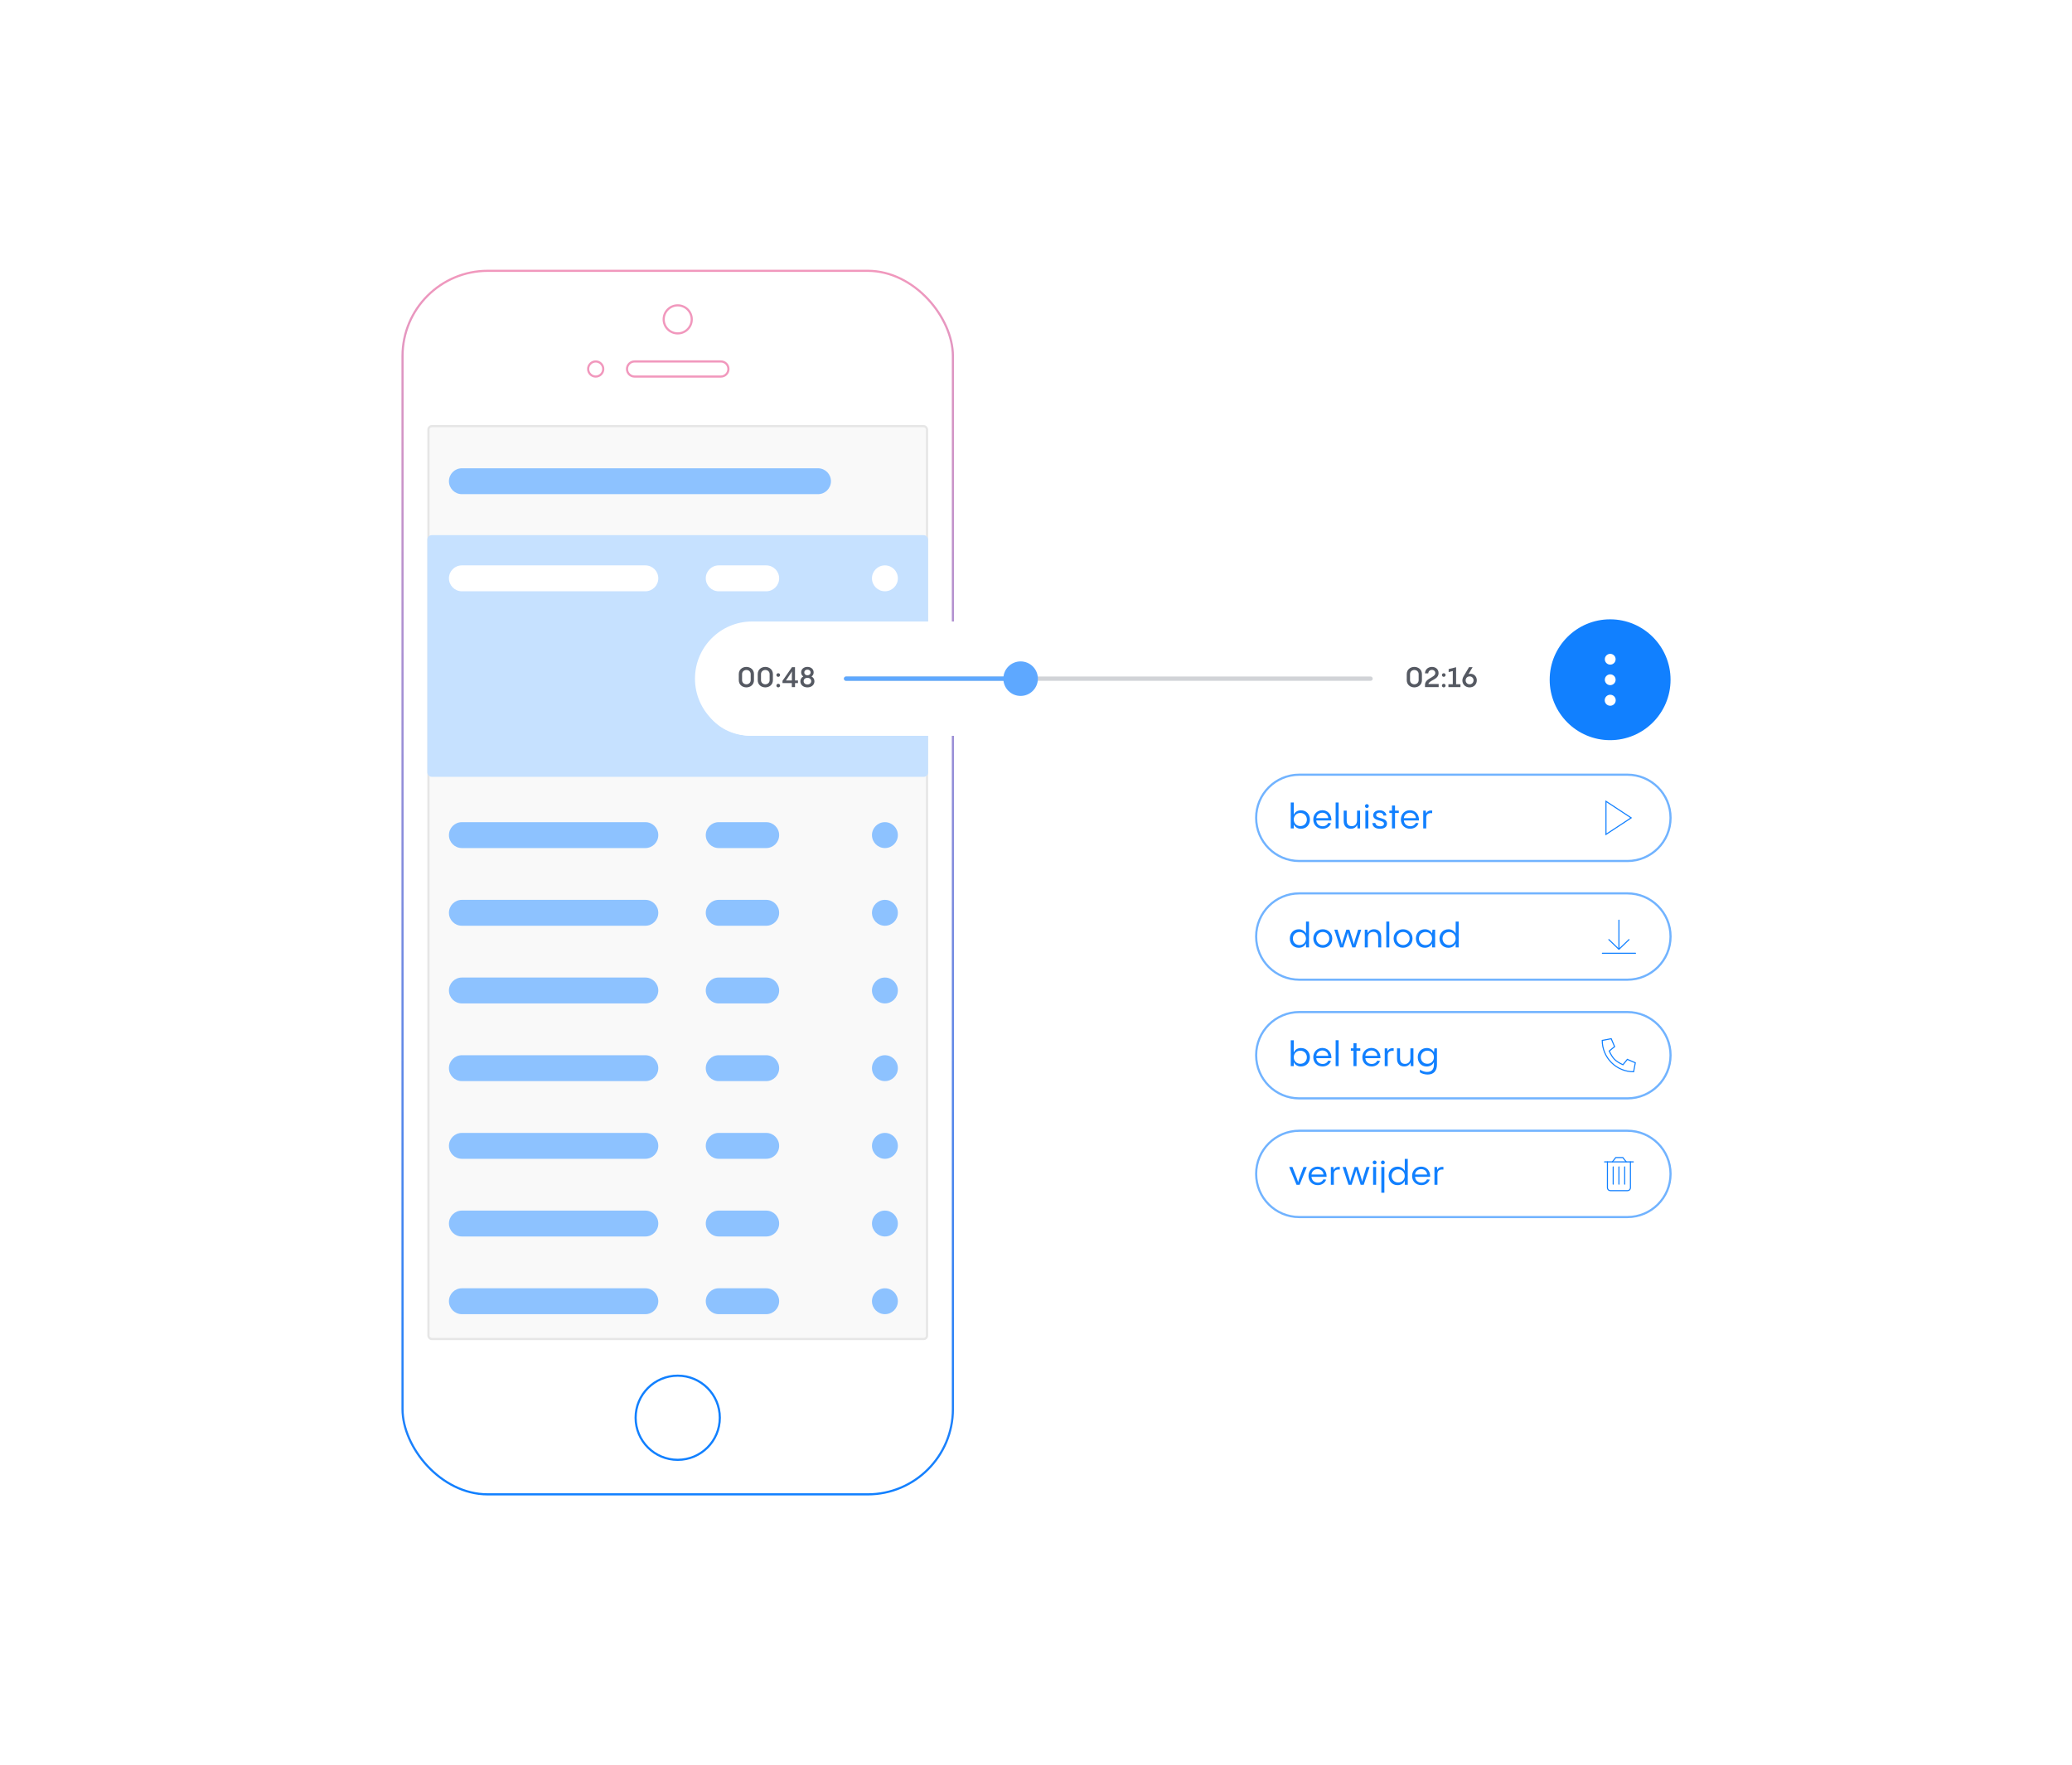 <?xml version="1.0" encoding="UTF-8"?>
<svg xmlns="http://www.w3.org/2000/svg" xmlns:xlink="http://www.w3.org/1999/xlink" id="a" width="960" height="818" viewBox="0 0 960 818">
  <defs>
    <filter id="c" filterUnits="userSpaceOnUse">
      <feOffset dx="0" dy="2"></feOffset>
      <feGaussianBlur result="d" stdDeviation="48"></feGaussianBlur>
      <feFlood flood-color="#000" flood-opacity=".16"></feFlood>
      <feComposite in2="d" operator="in"></feComposite>
      <feComposite in="SourceGraphic"></feComposite>
    </filter>
    <linearGradient id="g" x1="314" y1="695" x2="314" y2="127" gradientTransform="translate(0 820) scale(1 -1)" gradientUnits="userSpaceOnUse">
      <stop offset="0" stop-color="#f198bd"></stop>
      <stop offset="1" stop-color="#1180ff"></stop>
    </linearGradient>
    <clipPath id="l">
      <rect x="742" y="536" width="16" height="16" style="fill:none;"></rect>
    </clipPath>
    <filter id="q" filterUnits="userSpaceOnUse">
      <feOffset dx="0" dy="2"></feOffset>
      <feGaussianBlur result="r" stdDeviation="16"></feGaussianBlur>
      <feFlood flood-color="#000" flood-opacity=".16"></feFlood>
      <feComposite in2="r" operator="in"></feComposite>
      <feComposite in="SourceGraphic"></feComposite>
    </filter>
  </defs>
  <g id="b">
    <rect id="e" x="196.5" y="135.5" width="235" height="547" rx="29.5" ry="29.5" style="fill:#fff; filter:url(#c);"></rect>
    <g id="f">
      <rect x="186.5" y="125.5" width="255" height="567" rx="39.5" ry="39.5" style="fill:#fff; stroke:url(#g);"></rect>
      <circle cx="314" cy="657" r="19.5" style="fill:none; stroke:#1180ff;"></circle>
      <rect x="198.5" y="197.5" width="231" height="423" rx="1.5" ry="1.5" style="fill:#f9f9f9; stroke:#e6e6e6;"></rect>
      <rect x="198" y="248" width="232" height="112" rx="2" ry="2" style="fill:#c6e1ff;"></rect>
      <circle cx="276" cy="171" r="3.5" style="fill:none; stroke:#f198bd;"></circle>
      <path d="M294,167.5h40c1.93,0,3.5,1.57,3.5,3.5h0c0,1.93-1.57,3.5-3.5,3.5h-40c-1.93,0-3.5-1.57-3.5-3.5h0c0-1.93,1.57-3.5,3.5-3.5Z" style="fill:none; stroke:#f198bd;"></path>
      <circle cx="314" cy="148" r="6.5" style="fill:none; stroke:#f198bd;"></circle>
    </g>
    <g id="h">
      <path d="M214,217h165c3.31,0,6,2.69,6,6h0c0,3.31-2.69,6-6,6H214c-3.31,0-6-2.69-6-6h0c0-3.31,2.69-6,6-6Z" style="fill:#8dc2ff;"></path>
      <path d="M214,262h85c3.31,0,6,2.69,6,6h0c0,3.31-2.69,6-6,6h-85c-3.31,0-6-2.69-6-6h0c0-3.31,2.69-6,6-6Z" style="fill:#fff;"></path>
      <path d="M214,381h85c3.31,0,6,2.69,6,6h0c0,3.31-2.69,6-6,6h-85c-3.31,0-6-2.69-6-6h0c0-3.31,2.69-6,6-6Z" style="fill:#8dc2ff;"></path>
      <path d="M214,417h85c3.31,0,6,2.69,6,6h0c0,3.31-2.69,6-6,6h-85c-3.31,0-6-2.69-6-6h0c0-3.31,2.69-6,6-6Z" style="fill:#8dc2ff;"></path>
      <path d="M214,453h85c3.31,0,6,2.69,6,6h0c0,3.31-2.69,6-6,6h-85c-3.31,0-6-2.69-6-6h0c0-3.31,2.69-6,6-6Z" style="fill:#8dc2ff;"></path>
      <path d="M214,489h85c3.31,0,6,2.69,6,6h0c0,3.31-2.69,6-6,6h-85c-3.31,0-6-2.69-6-6h0c0-3.31,2.69-6,6-6Z" style="fill:#8dc2ff;"></path>
      <path d="M214,525h85c3.31,0,6,2.69,6,6h0c0,3.31-2.69,6-6,6h-85c-3.31,0-6-2.69-6-6h0c0-3.31,2.69-6,6-6Z" style="fill:#8dc2ff;"></path>
      <path d="M214,561h85c3.31,0,6,2.69,6,6h0c0,3.31-2.69,6-6,6h-85c-3.31,0-6-2.69-6-6h0c0-3.31,2.69-6,6-6Z" style="fill:#8dc2ff;"></path>
      <path d="M214,597h85c3.31,0,6,2.69,6,6h0c0,3.31-2.69,6-6,6h-85c-3.31,0-6-2.69-6-6h0c0-3.31,2.69-6,6-6Z" style="fill:#8dc2ff;"></path>
      <path d="M333,262h22c3.31,0,6,2.69,6,6h0c0,3.31-2.69,6-6,6h-22c-3.31,0-6-2.69-6-6h0c0-3.31,2.69-6,6-6Z" style="fill:#fff;"></path>
      <path d="M333,381h22c3.31,0,6,2.69,6,6h0c0,3.31-2.69,6-6,6h-22c-3.31,0-6-2.69-6-6h0c0-3.31,2.69-6,6-6Z" style="fill:#8dc2ff;"></path>
      <path d="M333,453h22c3.31,0,6,2.69,6,6h0c0,3.31-2.69,6-6,6h-22c-3.31,0-6-2.69-6-6h0c0-3.31,2.69-6,6-6Z" style="fill:#8dc2ff;"></path>
      <path d="M333,417h22c3.31,0,6,2.69,6,6h0c0,3.31-2.69,6-6,6h-22c-3.31,0-6-2.69-6-6h0c0-3.31,2.69-6,6-6Z" style="fill:#8dc2ff;"></path>
      <path d="M333,525h22c3.31,0,6,2.69,6,6h0c0,3.31-2.69,6-6,6h-22c-3.31,0-6-2.69-6-6h0c0-3.31,2.69-6,6-6Z" style="fill:#8dc2ff;"></path>
      <path d="M333,561h22c3.31,0,6,2.69,6,6h0c0,3.31-2.69,6-6,6h-22c-3.31,0-6-2.69-6-6h0c0-3.31,2.69-6,6-6Z" style="fill:#8dc2ff;"></path>
      <path d="M333,489h22c3.31,0,6,2.69,6,6h0c0,3.31-2.69,6-6,6h-22c-3.31,0-6-2.69-6-6h0c0-3.31,2.69-6,6-6Z" style="fill:#8dc2ff;"></path>
      <path d="M333,597h22c3.31,0,6,2.69,6,6h0c0,3.31-2.69,6-6,6h-22c-3.31,0-6-2.69-6-6h0c0-3.31,2.69-6,6-6Z" style="fill:#8dc2ff;"></path>
      <path d="M410,262h0c3.31,0,6,2.69,6,6h0c0,3.31-2.69,6-6,6h0c-3.31,0-6-2.69-6-6h0c0-3.31,2.69-6,6-6Z" style="fill:#fff;"></path>
      <path d="M410,453h0c3.31,0,6,2.69,6,6h0c0,3.31-2.69,6-6,6h0c-3.31,0-6-2.69-6-6h0c0-3.31,2.69-6,6-6Z" style="fill:#8dc2ff;"></path>
      <path d="M410,381h0c3.31,0,6,2.69,6,6h0c0,3.31-2.69,6-6,6h0c-3.31,0-6-2.69-6-6h0c0-3.31,2.69-6,6-6Z" style="fill:#8dc2ff;"></path>
      <path d="M410,525h0c3.31,0,6,2.69,6,6h0c0,3.31-2.69,6-6,6h0c-3.31,0-6-2.69-6-6h0c0-3.31,2.69-6,6-6Z" style="fill:#8dc2ff;"></path>
      <path d="M410,561h0c3.31,0,6,2.69,6,6h0c0,3.31-2.69,6-6,6h0c-3.31,0-6-2.69-6-6h0c0-3.31,2.69-6,6-6Z" style="fill:#8dc2ff;"></path>
      <path d="M410,417h0c3.31,0,6,2.69,6,6h0c0,3.31-2.69,6-6,6h0c-3.31,0-6-2.69-6-6h0c0-3.31,2.69-6,6-6Z" style="fill:#8dc2ff;"></path>
      <path d="M410,489h0c3.31,0,6,2.69,6,6h0c0,3.31-2.69,6-6,6h0c-3.31,0-6-2.69-6-6h0c0-3.31,2.69-6,6-6Z" style="fill:#8dc2ff;"></path>
      <path d="M410,597h0c3.31,0,6,2.69,6,6h0c0,3.31-2.69,6-6,6h0c-3.31,0-6-2.69-6-6h0c0-3.31,2.69-6,6-6Z" style="fill:#8dc2ff;"></path>
    </g>
  </g>
  <g id="i">
    <g id="j">
      <path d="M582,434c0-11.05,8.95-20,20-20h152c11.05,0,20,8.95,20,20s-8.95,20-20,20h-152c-11.05,0-20-8.95-20-20Z" style="fill:#fff; stroke:#71b3ff; stroke-miterlimit:10;"></path>
      <g>
        <path d="M605.1,427.05h1.39v12h-1.39v-1.94c-.51,1.26-1.73,2.1-3.36,2.1-2.51,0-4.13-1.89-4.13-4.31s1.67-4.27,4.19-4.27c1.44,0,2.66,.75,3.3,1.97v-5.55Zm-.02,7.88c0-1.7-1.25-3.02-3.01-3.02s-3.06,1.26-3.06,3.02,1.28,3.04,3.06,3.04,3.01-1.33,3.01-3.04Z" style="fill:#1180ff;"></path>
        <path d="M608.49,434.92c0-2.45,1.89-4.29,4.39-4.29s4.39,1.84,4.39,4.29-1.87,4.29-4.39,4.29-4.39-1.84-4.39-4.29Zm7.41-.02c0-1.71-1.3-3.01-3.03-3.01s-3.03,1.3-3.03,3.01,1.31,3.04,3.03,3.04,3.03-1.31,3.03-3.04Z" style="fill:#1180ff;"></path>
        <path d="M630.7,430.81l-2.72,8.24h-1.42c-1.67-5.04-1.89-5.83-2.08-6.92-.21,1.09-.45,1.86-2.13,6.92h-1.42l-2.72-8.24h1.47c1.58,4.98,1.82,5.79,2.03,6.93,.22-1.14,.48-1.98,2.1-6.93h1.39c1.55,4.82,1.81,5.62,2.05,6.82,.22-1.06,.46-1.9,2.02-6.82h1.44Z" style="fill:#1180ff;"></path>
        <path d="M639.95,434.2v4.85h-1.41v-4.66c0-1.92-1.12-2.55-2.3-2.55-1.55,0-2.5,1.02-2.5,2.74v4.47h-1.41v-8.24h1.2l.18,1.6c.51-1.12,1.52-1.78,2.93-1.78,1.76,0,3.31,1.04,3.31,3.57Z" style="fill:#1180ff;"></path>
        <path d="M643.69,427.05v12h-1.39v-12h1.39Z" style="fill:#1180ff;"></path>
        <path d="M645.69,434.92c0-2.45,1.89-4.29,4.38-4.29s4.39,1.84,4.39,4.29-1.87,4.29-4.39,4.29-4.38-1.84-4.38-4.29Zm7.41-.02c0-1.71-1.3-3.01-3.03-3.01s-3.02,1.3-3.02,3.01,1.31,3.04,3.02,3.04,3.03-1.31,3.03-3.04Z" style="fill:#1180ff;"></path>
        <path d="M663.72,430.81h1.2v8.24h-1.41v-1.94c-.51,1.26-1.73,2.1-3.36,2.1-2.51,0-4.13-1.89-4.13-4.31s1.66-4.27,4.19-4.27c1.44,0,2.66,.75,3.3,1.97v.08l.21-1.87Zm-.22,4.11c0-1.7-1.25-3.02-3.01-3.02s-3.06,1.26-3.06,3.02,1.28,3.04,3.06,3.04,3.01-1.33,3.01-3.04Z" style="fill:#1180ff;"></path>
        <path d="M674.44,427.05h1.39v12h-1.39v-1.94c-.51,1.26-1.73,2.1-3.36,2.1-2.51,0-4.13-1.89-4.13-4.31s1.66-4.27,4.19-4.27c1.44,0,2.66,.75,3.3,1.97v-5.55Zm-.02,7.88c0-1.7-1.25-3.02-3.01-3.02s-3.06,1.26-3.06,3.02,1.28,3.04,3.06,3.04,3.01-1.33,3.01-3.04Z" style="fill:#1180ff;"></path>
      </g>
      <path d="M742.42,441.75h15.33" style="fill:none; stroke:#1180ff; stroke-linecap:round; stroke-miterlimit:10; stroke-width:.5px;"></path>
      <path d="M754.75,435.42l-4.67,4.49-4.67-4.49" style="fill:none; stroke:#1180ff; stroke-linecap:round; stroke-linejoin:round; stroke-width:.5px;"></path>
      <path d="M750.08,426.42v13.33" style="fill:none; stroke:#1180ff; stroke-linecap:round; stroke-miterlimit:10; stroke-width:.5px;"></path>
    </g>
    <g id="k">
      <path d="M582,544c0-11.05,8.95-20,20-20h152c11.05,0,20,8.95,20,20s-8.95,20-20,20h-152c-11.05,0-20-8.95-20-20Z" style="fill:#fff; stroke:#71b3ff; stroke-miterlimit:10;"></path>
      <g>
        <path d="M605.46,540.81l-3.31,8.24h-1.44l-3.41-8.24h1.52c2,5.04,2.35,6.03,2.62,7.07,.26-1.12,.59-2.1,2.53-7.07h1.49Z" style="fill:#1180ff;"></path>
        <path d="M614.65,545.36h-7.01c.1,1.62,1.34,2.69,2.95,2.69,1.38,0,2.22-.75,2.59-1.54l1.23,.14c-.43,1.39-1.89,2.56-3.84,2.56-2.47,0-4.32-1.7-4.32-4.29,0-2.42,1.76-4.29,4.19-4.29s4.26,1.81,4.21,4.72Zm-7.01-1.07h5.55c-.05-1.41-1.14-2.5-2.75-2.5-1.52,0-2.69,1.06-2.8,2.5Z" style="fill:#1180ff;"></path>
        <path d="M617.94,542.17c.46-.98,1.33-1.58,2.83-1.39l-.02,1.23c-1.74-.24-2.75,.5-2.75,1.95v5.09h-1.39v-8.24h1.17l.16,1.36Z" style="fill:#1180ff;"></path>
        <path d="M634.56,540.81l-2.72,8.24h-1.42c-1.67-5.04-1.89-5.83-2.08-6.91-.21,1.09-.45,1.86-2.13,6.91h-1.42l-2.72-8.24h1.47c1.58,4.98,1.82,5.79,2.03,6.93,.22-1.14,.48-1.98,2.1-6.93h1.39c1.55,4.82,1.81,5.62,2.05,6.82,.22-1.06,.46-1.9,2.02-6.82h1.44Z" style="fill:#1180ff;"></path>
        <path d="M636.01,538.7c0-.5,.38-.9,.88-.9s.9,.4,.9,.9-.4,.88-.9,.88-.88-.4-.88-.88Zm1.57,2.11v8.24h-1.39v-8.24h1.39Z" style="fill:#1180ff;"></path>
        <path d="M639.83,538.7c0-.5,.38-.9,.88-.9s.9,.4,.9,.9-.4,.88-.9,.88-.88-.4-.88-.88Zm1.58,2.11v11.92h-1.41v-11.92h1.41Z" style="fill:#1180ff;"></path>
        <path d="M650.86,537.05h1.39v12h-1.39v-1.94c-.51,1.26-1.73,2.1-3.36,2.1-2.51,0-4.13-1.89-4.13-4.3s1.66-4.27,4.19-4.27c1.44,0,2.66,.75,3.3,1.97v-5.55Zm-.02,7.88c0-1.7-1.25-3.03-3.01-3.03s-3.06,1.26-3.06,3.03,1.28,3.04,3.06,3.04,3.01-1.33,3.01-3.04Z" style="fill:#1180ff;"></path>
        <path d="M662.65,545.36h-7.01c.1,1.62,1.34,2.69,2.95,2.69,1.38,0,2.22-.75,2.59-1.54l1.23,.14c-.43,1.39-1.89,2.56-3.84,2.56-2.46,0-4.32-1.7-4.32-4.29,0-2.42,1.76-4.29,4.19-4.29s4.26,1.81,4.21,4.72Zm-7.01-1.07h5.55c-.05-1.41-1.14-2.5-2.75-2.5-1.52,0-2.69,1.06-2.8,2.5Z" style="fill:#1180ff;"></path>
        <path d="M665.94,542.17c.46-.98,1.33-1.58,2.83-1.39l-.02,1.23c-1.74-.24-2.75,.5-2.75,1.95v5.09h-1.39v-8.24h1.17l.16,1.36Z" style="fill:#1180ff;"></path>
      </g>
      <g style="clip-path:url(#l);">
        <g>
          <path d="M755.42,538.42v12c0,.74-.6,1.33-1.33,1.33h-8c-.74,0-1.33-.6-1.33-1.33v-12" style="fill:none; stroke:#1180ff; stroke-linecap:round; stroke-linejoin:round; stroke-width:.5px;"></path>
          <path d="M743.42,538.42h13.33" style="fill:none; stroke:#1180ff; stroke-linecap:round; stroke-linejoin:round; stroke-width:.5px;"></path>
          <path d="M747.42,540.75v8" style="fill:none; stroke:#1180ff; stroke-linecap:round; stroke-linejoin:round; stroke-width:.5px;"></path>
          <path d="M750.08,540.75v8" style="fill:none; stroke:#1180ff; stroke-linecap:round; stroke-linejoin:round; stroke-width:.5px;"></path>
          <path d="M752.75,540.75v8" style="fill:none; stroke:#1180ff; stroke-linecap:round; stroke-linejoin:round; stroke-width:.5px;"></path>
          <path d="M753.42,538.36l-1.53-1.94h-1.64s-1.64,0-1.64,0l-1.53,1.94" style="fill:none; stroke:#1180ff; stroke-linecap:round; stroke-linejoin:round; stroke-width:.5px;"></path>
        </g>
      </g>
    </g>
    <g id="m">
      <path d="M582,489c0-11.05,8.95-20,20-20h152c11.05,0,20,8.95,20,20s-8.95,20-20,20h-152c-11.05,0-20-8.95-20-20Z" style="fill:#fff; stroke:#71b3ff; stroke-miterlimit:10;"></path>
      <g>
        <path d="M606.91,489.96c0,2.45-1.67,4.26-4.19,4.26-1.44,0-2.66-.74-3.3-1.97v1.81h-1.39v-12h1.39v5.68c.51-1.25,1.73-2.08,3.36-2.08,2.51,0,4.13,1.89,4.13,4.3Zm-1.41-.02c0-1.78-1.28-3.04-3.06-3.04s-3.01,1.33-3.01,3.04,1.25,3.03,3.01,3.03,3.06-1.26,3.06-3.03Z" style="fill:#1180ff;"></path>
        <path d="M616.87,490.36h-7.01c.1,1.62,1.34,2.69,2.95,2.69,1.38,0,2.22-.75,2.59-1.54l1.23,.14c-.43,1.39-1.89,2.56-3.84,2.56-2.47,0-4.32-1.7-4.32-4.29,0-2.42,1.76-4.29,4.19-4.29s4.26,1.81,4.21,4.72Zm-7.01-1.07h5.55c-.05-1.41-1.14-2.5-2.75-2.5-1.52,0-2.69,1.06-2.8,2.5Z" style="fill:#1180ff;"></path>
        <path d="M620.22,482.05v12h-1.39v-12h1.39Z" style="fill:#1180ff;"></path>
        <path d="M630.25,485.81v1.1h-1.74v7.14h-1.41v-7.14h-1.22v-1.1h1.22v-2.37h1.41v2.37h1.74Z" style="fill:#1180ff;"></path>
        <path d="M639.61,490.36h-7.01c.1,1.62,1.34,2.69,2.94,2.69,1.38,0,2.23-.75,2.59-1.54l1.23,.14c-.43,1.39-1.89,2.56-3.84,2.56-2.46,0-4.32-1.7-4.32-4.29,0-2.42,1.76-4.29,4.19-4.29s4.26,1.81,4.21,4.72Zm-7.01-1.07h5.55c-.05-1.41-1.14-2.5-2.75-2.5-1.52,0-2.69,1.06-2.8,2.5Z" style="fill:#1180ff;"></path>
        <path d="M642.9,487.17c.46-.98,1.33-1.58,2.83-1.39l-.02,1.23c-1.75-.24-2.75,.5-2.75,1.95v5.09h-1.39v-8.24h1.17l.16,1.36Z" style="fill:#1180ff;"></path>
        <path d="M653.46,485.81h1.41v8.24h-1.2l-.14-1.66c-.51,1.15-1.52,1.82-2.96,1.82-1.74,0-3.3-1.02-3.3-3.55v-4.85h1.39v4.66c0,1.92,1.12,2.54,2.32,2.54,1.54,0,2.48-1.02,2.48-2.74v-4.46Z" style="fill:#1180ff;"></path>
        <path d="M664.6,485.81h1.17v7.51c0,2.99-1.6,4.63-4.29,4.63-1.3,0-2.71-.37-3.62-1.04v-1.26c.54,.37,1.79,1.09,3.34,1.09,1.95,0,3.17-1.01,3.17-3.41v-1.2c-.51,1.26-1.73,2.1-3.36,2.1-2.51,0-4.13-1.89-4.13-4.3s1.66-4.27,4.19-4.27c1.44,0,2.66,.75,3.3,1.97v.1l.22-1.89Zm-.24,4.11c0-1.7-1.25-3.03-3.01-3.03s-3.06,1.26-3.06,3.03,1.28,3.04,3.06,3.04,3.01-1.33,3.01-3.04Z" style="fill:#1180ff;"></path>
      </g>
      <path d="M757.65,492.49l-3.67-1.57-2.03,2.49c-3.54-1.66-4.71-2.83-6.36-6.36l2.49-2.03-1.57-3.67-4.16,.79c0,3.85,1.54,7.54,4.26,10.27,2.72,2.72,6.42,4.26,10.27,4.26l.79-4.16Z" style="fill:none; stroke:#1180ff; stroke-miterlimit:10; stroke-width:.5px;"></path>
    </g>
    <g id="n">
      <path d="M582,379c0-11.05,8.95-20,20-20h152c11.05,0,20,8.95,20,20s-8.95,20-20,20h-152c-11.05,0-20-8.95-20-20Z" style="fill:#fff; stroke:#71b3ff; stroke-miterlimit:10;"></path>
      <path d="M744.08,371.33l11.67,7.67-11.67,7.67v-15.33Z" style="fill:#fff; stroke:#1180ff; stroke-miterlimit:10; stroke-width:.5px;"></path>
      <g>
        <path d="M606.91,379.8c0,2.45-1.67,4.26-4.19,4.26-1.44,0-2.66-.74-3.3-1.97v1.81h-1.39v-12h1.39v5.68c.51-1.25,1.73-2.08,3.36-2.08,2.51,0,4.13,1.89,4.13,4.31Zm-1.41-.02c0-1.78-1.28-3.04-3.06-3.04s-3.01,1.33-3.01,3.04,1.25,3.03,3.01,3.03,3.06-1.26,3.06-3.03Z" style="fill:#1180ff;"></path>
        <path d="M616.87,380.2h-7.01c.1,1.62,1.34,2.69,2.95,2.69,1.38,0,2.22-.75,2.59-1.54l1.23,.14c-.43,1.39-1.89,2.56-3.84,2.56-2.47,0-4.32-1.7-4.32-4.29,0-2.42,1.76-4.29,4.19-4.29s4.26,1.81,4.21,4.72Zm-7.01-1.07h5.55c-.05-1.41-1.14-2.5-2.75-2.5-1.52,0-2.69,1.06-2.8,2.5Z" style="fill:#1180ff;"></path>
        <path d="M620.22,371.89v12h-1.39v-12h1.39Z" style="fill:#1180ff;"></path>
        <path d="M628.75,375.65h1.41v8.24h-1.2l-.14-1.66c-.51,1.15-1.52,1.82-2.96,1.82-1.75,0-3.3-1.02-3.3-3.55v-4.85h1.39v4.66c0,1.92,1.12,2.54,2.32,2.54,1.54,0,2.48-1.02,2.48-2.74v-4.47Z" style="fill:#1180ff;"></path>
        <path d="M632.42,373.54c0-.5,.38-.9,.88-.9s.9,.4,.9,.9-.4,.88-.9,.88-.88-.4-.88-.88Zm1.57,2.11v8.24h-1.39v-8.24h1.39Z" style="fill:#1180ff;"></path>
        <path d="M635.84,381.43l1.38-.05c.13,1.02,1.04,1.55,2.22,1.55,1.09,0,1.79-.43,1.79-1.2,0-1.94-4.99-.98-4.99-3.92,0-1.42,1.31-2.32,2.99-2.32s3.01,1.01,3.11,2.42l-1.34,.05c-.11-.83-.78-1.38-1.78-1.38-.93,0-1.62,.45-1.62,1.15,0,1.87,5.04,.86,5.04,3.94,0,1.54-1.31,2.39-3.25,2.39s-3.41-.82-3.55-2.62Z" style="fill:#1180ff;"></path>
        <path d="M648.09,375.65v1.1h-1.75v7.14h-1.41v-7.14h-1.22v-1.1h1.22v-2.37h1.41v2.37h1.75Z" style="fill:#1180ff;"></path>
        <path d="M657.45,380.2h-7.01c.1,1.62,1.34,2.69,2.95,2.69,1.38,0,2.22-.75,2.59-1.54l1.23,.14c-.43,1.39-1.89,2.56-3.84,2.56-2.46,0-4.32-1.7-4.32-4.29,0-2.42,1.76-4.29,4.19-4.29s4.26,1.81,4.21,4.72Zm-7.01-1.07h5.55c-.05-1.41-1.14-2.5-2.75-2.5-1.52,0-2.69,1.06-2.8,2.5Z" style="fill:#1180ff;"></path>
        <path d="M660.74,377.01c.46-.98,1.33-1.58,2.83-1.39l-.02,1.23c-1.74-.24-2.75,.5-2.75,1.95v5.09h-1.39v-8.24h1.17l.16,1.36Z" style="fill:#1180ff;"></path>
      </g>
    </g>
  </g>
  <g id="o">
    <path d="M718,315c0-15.46,12.54-28,28-28s28,12.54,28,28-12.54,28-28,28-28-12.54-28-28Z" style="fill:#1180ff;"></path>
    <g>
      <path d="M746.05,308c1.38,0,2.5-1.12,2.5-2.5s-1.12-2.5-2.5-2.5-2.5,1.12-2.5,2.5,1.12,2.5,2.5,2.5Z" style="fill:#fff;"></path>
      <path d="M746.05,317.5c1.38,0,2.5-1.12,2.5-2.5s-1.12-2.5-2.5-2.5-2.5,1.12-2.5,2.5,1.12,2.5,2.5,2.5Z" style="fill:#fff;"></path>
      <path d="M746.05,327.05c1.41,0,2.55-1.14,2.55-2.55s-1.14-2.55-2.55-2.55-2.55,1.14-2.55,2.55,1.14,2.55,2.55,2.55Z" style="fill:#fff;"></path>
    </g>
  </g>
  <g id="p">
    <path d="M348.5,290h327c14.64,0,24.5,9.86,24.5,24.5h0c0,14.64-9.86,24.5-24.5,24.5H348.5c-14.64,0-24.5-9.86-24.5-24.5h0c0-14.64,9.86-24.5,24.5-24.5Z" style="fill:#fff; filter:url(#q);"></path>
    <path d="M348.5,288h327c14.64,0,26.5,11.86,26.5,26.5h0c0,14.64-11.86,26.5-26.5,26.5H348.5c-14.64,0-26.5-11.86-26.5-26.5h0c0-14.64,11.86-26.5,26.5-26.5Z" style="fill:#fff;"></path>
    <path d="M392,314.5h243" style="fill:none; stroke:#d1d3d7; stroke-linecap:round; stroke-width:2px;"></path>
    <path d="M392,314.5h80.3" style="fill:none; stroke:#5ea8ff; stroke-linecap:round; stroke-width:2px;"></path>
    <path d="M480.87,314.5c0,4.42-3.58,8-8,8s-8-3.58-8-8,3.58-8,8-8,8,3.58,8,8Z" style="fill:#5ea8ff;"></path>
    <g>
      <path d="M342.3,315.2v-2.81c0-2.15,1.7-3.34,3.51-3.34s3.52,1.2,3.52,3.34v2.81c0,2.15-1.7,3.34-3.52,3.34s-3.51-1.2-3.51-3.34Zm5.51,0v-2.81c0-1.16-.91-1.91-2-1.91s-1.99,.75-1.99,1.91v2.81c0,1.16,.91,1.91,1.99,1.91s2-.75,2-1.91Z" style="fill:#555962;"></path>
      <path d="M351.07,315.2v-2.81c0-2.15,1.7-3.34,3.51-3.34s3.52,1.2,3.52,3.34v2.81c0,2.15-1.7,3.34-3.52,3.34s-3.51-1.2-3.51-3.34Zm5.51,0v-2.81c0-1.16-.91-1.91-2-1.91s-1.99,.75-1.99,1.91v2.81c0,1.16,.91,1.91,1.99,1.91s2-.75,2-1.91Z" style="fill:#555962;"></path>
      <path d="M359.72,312.81c0-.47,.39-.83,.86-.83s.85,.36,.85,.83-.39,.84-.85,.84-.86-.36-.86-.84Zm0,4.89c0-.47,.39-.83,.86-.83s.85,.36,.85,.83-.39,.84-.85,.84-.86-.36-.86-.84Z" style="fill:#555962;"></path>
      <path d="M369.72,315.33v1.22h-1.37v1.86h-1.48v-1.86h-4.32v-1.05l4.39-6.32h1.4v6.15h1.37Zm-5.56,0h2.73v-2.65c0-.69,.04-1.22,.12-1.6l-2.85,4.25Z" style="fill:#555962;"></path>
      <path d="M377.34,315.72c0,1.65-1.36,2.82-3.26,2.82s-3.25-1.17-3.25-2.82c0-.96,.47-1.77,1.35-2.24-.64-.43-.99-1.09-.99-1.89,0-1.55,1.27-2.55,2.9-2.55s2.89,1,2.89,2.55c0,.79-.34,1.47-.99,1.9,.87,.46,1.35,1.26,1.35,2.22Zm-1.49-.06c0-.92-.75-1.55-1.76-1.55s-1.75,.62-1.75,1.55,.75,1.53,1.75,1.53,1.76-.62,1.76-1.53Zm-3.2-4.04c0,.83,.69,1.33,1.44,1.33s1.47-.49,1.47-1.33-.72-1.31-1.47-1.31-1.44,.47-1.44,1.31Z" style="fill:#555962;"></path>
    </g>
    <g>
      <path d="M651.78,315.2v-2.81c0-2.15,1.7-3.34,3.51-3.34s3.52,1.2,3.52,3.34v2.81c0,2.15-1.7,3.34-3.52,3.34s-3.51-1.2-3.51-3.34Zm5.51,0v-2.81c0-1.16-.91-1.91-2-1.91s-1.99,.75-1.99,1.91v2.81c0,1.16,.91,1.91,1.99,1.91s2-.75,2-1.91Z" style="fill:#555962;"></path>
      <path d="M666.56,316.98v1.43h-6.33v-1c0-3.19,4.77-3.33,4.77-5.51,0-.82-.61-1.46-1.57-1.46s-1.64,.66-1.69,1.6h-1.51c0-1.66,1.33-2.99,3.22-2.99,1.69,0,3.07,1.05,3.07,2.87,0,3.08-4.25,3.2-4.73,5.06h4.77Z" style="fill:#555962;"></path>
      <path d="M668.07,312.81c0-.47,.39-.83,.86-.83s.84,.36,.84,.83-.39,.84-.84,.84-.86-.36-.86-.84Zm0,4.89c0-.47,.39-.83,.86-.83s.84,.36,.84,.83-.39,.84-.84,.84-.86-.36-.86-.84Z" style="fill:#555962;"></path>
      <path d="M676.66,317.08v1.34h-5.58v-1.34h2.03v-6.12l-1.92,.48v-1.38l3.45-.87v7.89h2.03Z" style="fill:#555962;"></path>
      <path d="M684.23,315.28c0,1.82-1.34,3.26-3.33,3.26s-3.35-1.44-3.35-3.17c0-.57,.14-1.26,.64-2.09l2.44-4.11h1.66s-1.91,3.22-1.91,3.22c.27-.1,.58-.16,.94-.16,1.64,0,2.91,1.27,2.91,3.04Zm-1.51,0c0-1.05-.78-1.83-1.82-1.83s-1.83,.78-1.83,1.83,.78,1.83,1.83,1.83,1.82-.78,1.82-1.83Z" style="fill:#555962;"></path>
    </g>
  </g>
</svg>
